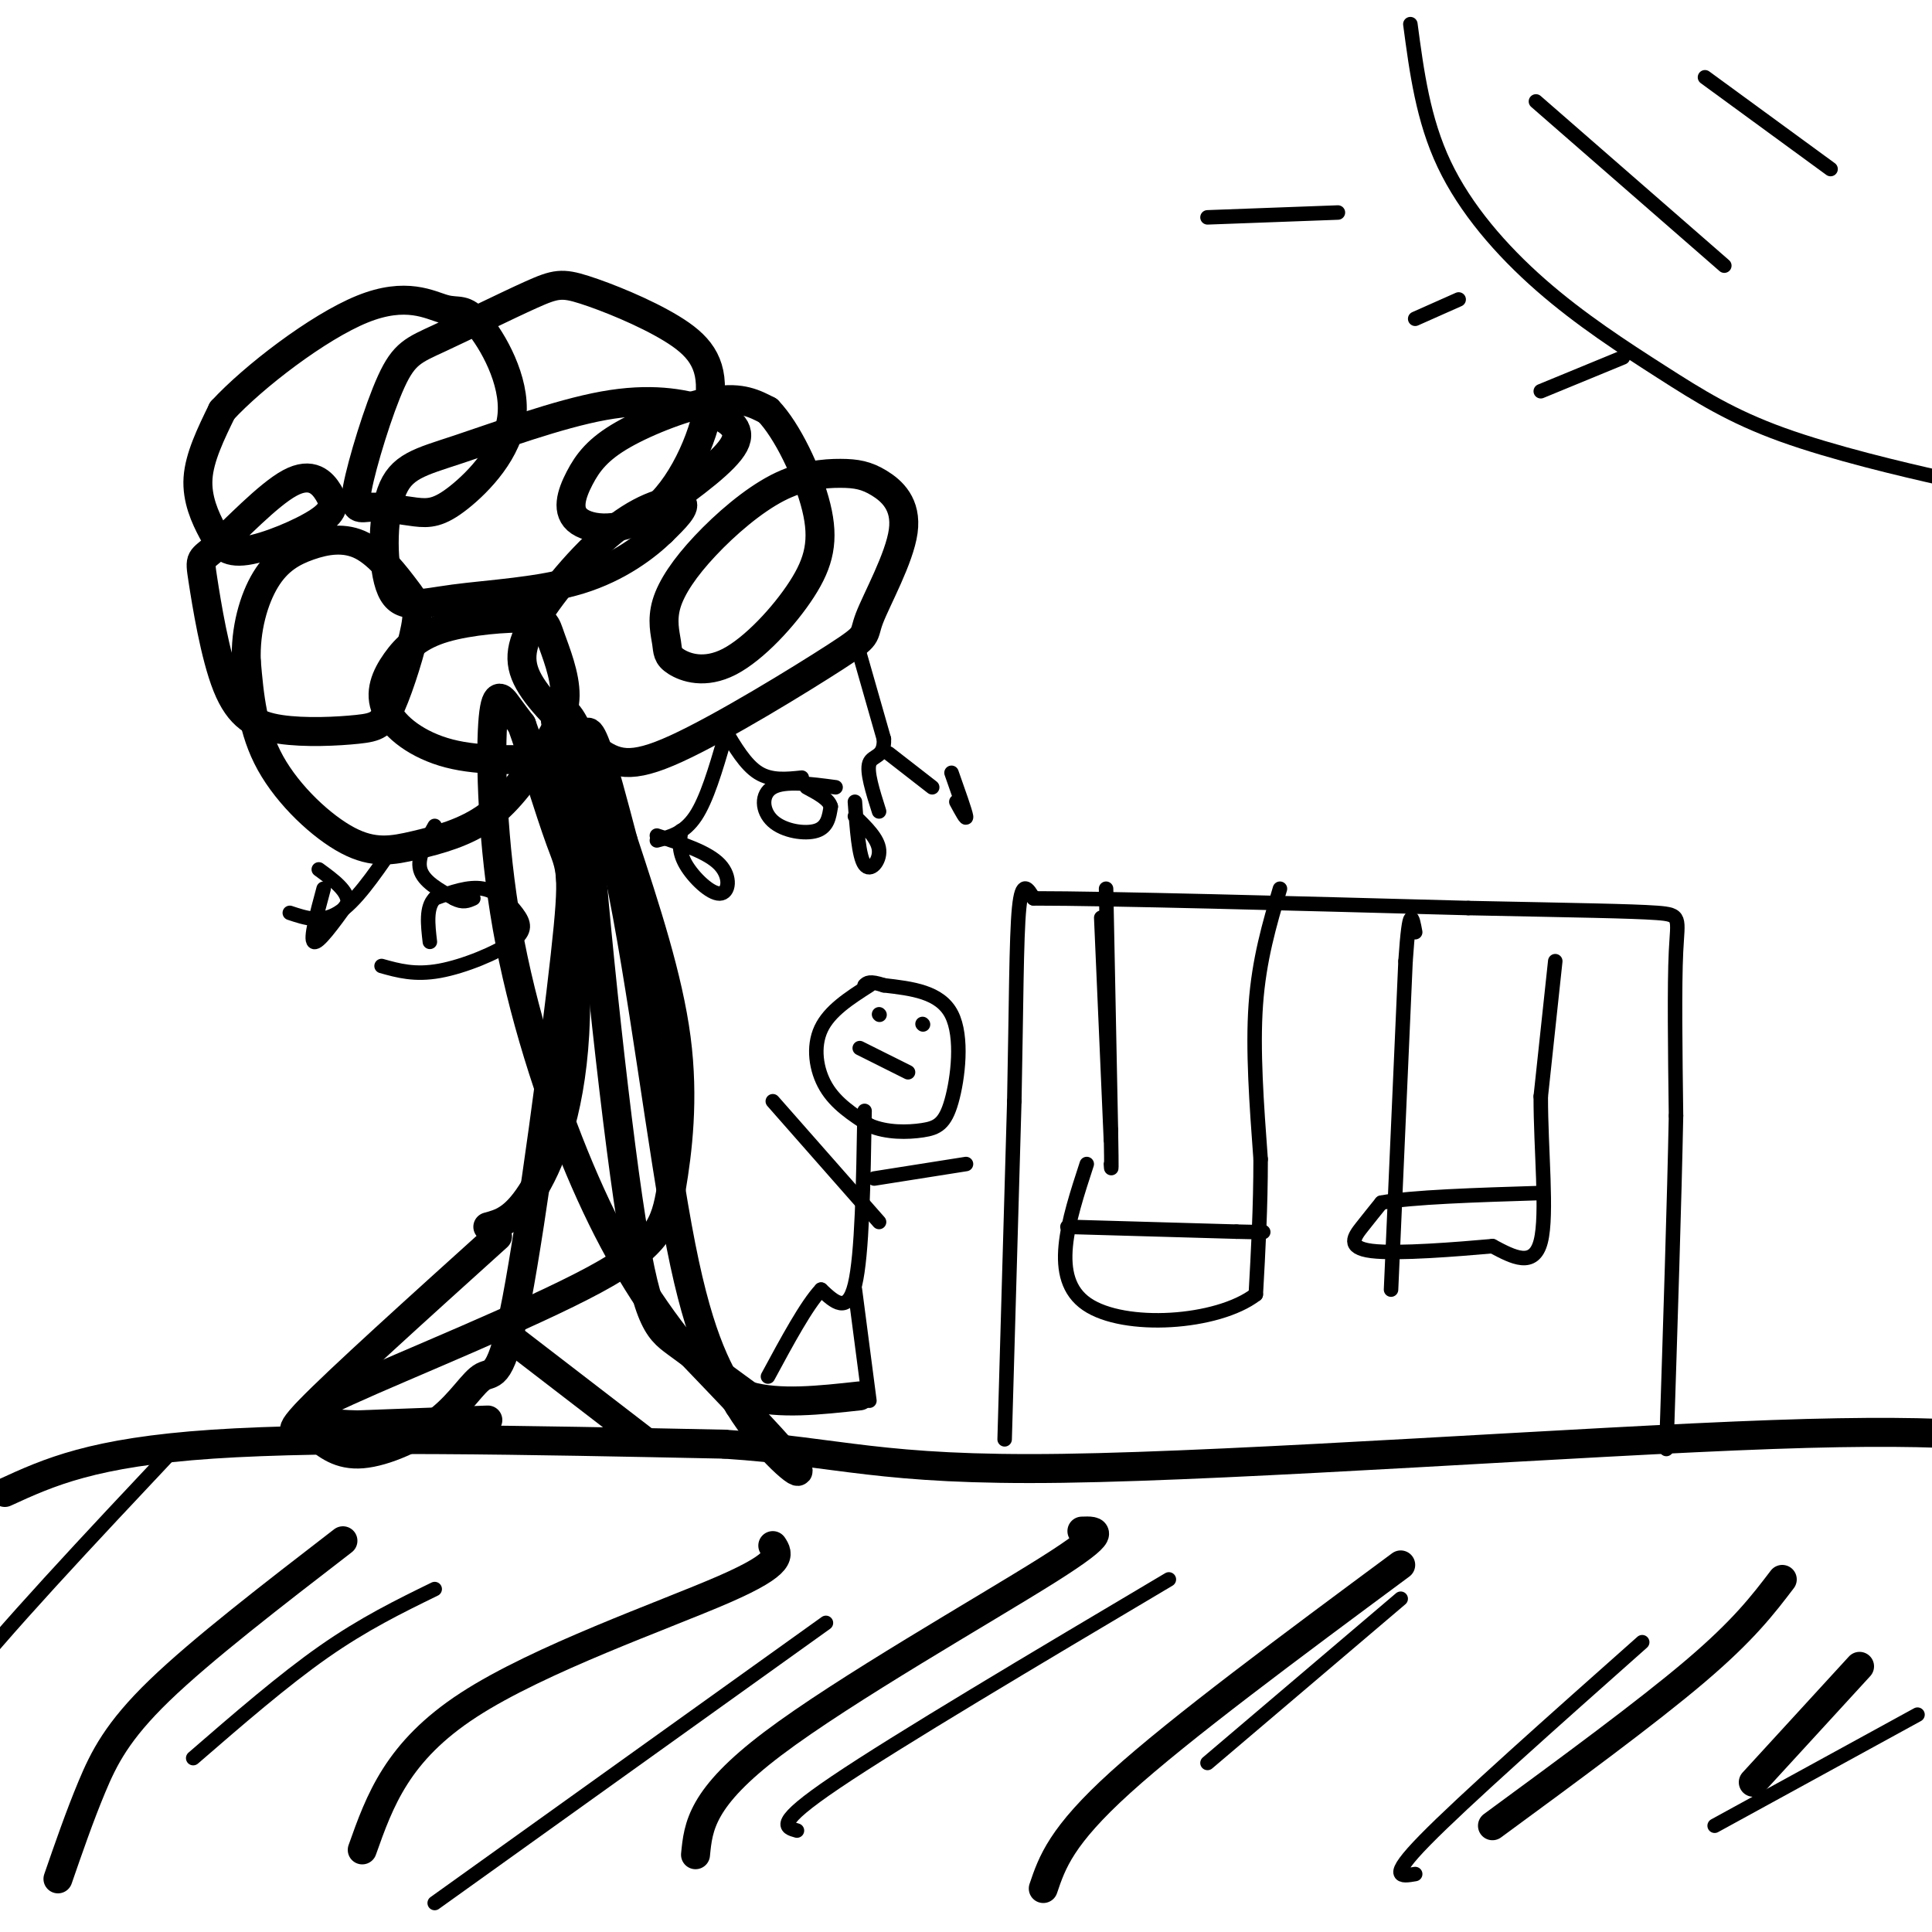 <svg viewBox='0 0 400 400' version='1.1' xmlns='http://www.w3.org/2000/svg' xmlns:xlink='http://www.w3.org/1999/xlink'><g fill='none' stroke='#000000' stroke-width='6' stroke-linecap='round' stroke-linejoin='round'><path d='M1,309c9.083,-4.167 18.167,-8.333 43,-10c24.833,-1.667 65.417,-0.833 106,0'/><path d='M150,299c24.226,1.583 31.792,5.542 70,5c38.208,-0.542 107.060,-5.583 147,-7c39.940,-1.417 50.970,0.792 62,3'/><path d='M429,300c13.333,0.833 15.667,1.417 18,2'/><path d='M101,294c0.000,0.000 -27.000,1.000 -27,1'/><path d='M74,295c-5.690,-0.095 -6.417,-0.833 -9,0c-2.583,0.833 -7.024,3.238 -1,-3c6.024,-6.238 22.512,-21.119 39,-36'/><path d='M101,254c2.711,-0.733 5.422,-1.467 9,-7c3.578,-5.533 8.022,-15.867 9,-33c0.978,-17.133 -1.511,-41.067 -4,-65'/><path d='M115,149c1.690,-7.298 7.917,6.958 13,31c5.083,24.042 9.024,57.869 13,78c3.976,20.131 7.988,26.565 12,33'/><path d='M153,291c5.644,9.222 13.756,15.778 12,13c-1.756,-2.778 -13.378,-14.889 -25,-27'/><path d='M140,277c-7.546,-9.732 -13.912,-20.561 -20,-35c-6.088,-14.439 -11.900,-32.489 -15,-50c-3.100,-17.511 -3.488,-34.484 -3,-42c0.488,-7.516 1.854,-5.576 3,-4c1.146,1.576 2.073,2.788 3,4'/><path d='M108,150c2.077,5.691 5.770,17.919 8,24c2.230,6.081 2.998,6.015 1,24c-1.998,17.985 -6.762,54.021 -10,71c-3.238,16.979 -4.950,14.902 -7,16c-2.050,1.098 -4.436,5.373 -9,9c-4.564,3.627 -11.304,6.608 -16,7c-4.696,0.392 -7.348,-1.804 -10,-4'/><path d='M65,297c-1.496,-1.252 -0.235,-2.381 -1,-3c-0.765,-0.619 -3.556,-0.730 8,-6c11.556,-5.270 37.458,-15.701 51,-23c13.542,-7.299 14.723,-11.465 16,-19c1.277,-7.535 2.651,-18.439 1,-31c-1.651,-12.561 -6.325,-26.781 -11,-41'/><path d='M129,174c-3.947,-14.978 -8.316,-31.922 -8,-16c0.316,15.922 5.316,64.710 9,90c3.684,25.290 6.053,27.083 10,30c3.947,2.917 9.474,6.959 15,11'/><path d='M155,289c6.333,1.833 14.667,0.917 23,0'/><path d='M107,278c0.000,0.000 26.000,20.000 26,20'/><path d='M116,157c-8.235,0.345 -16.469,0.690 -23,-1c-6.531,-1.690 -11.358,-5.414 -13,-9c-1.642,-3.586 -0.100,-7.033 2,-10c2.100,-2.967 4.758,-5.452 10,-7c5.242,-1.548 13.068,-2.158 17,-2c3.932,0.158 3.971,1.085 5,4c1.029,2.915 3.048,7.819 3,12c-0.048,4.181 -2.162,7.641 -5,12c-2.838,4.359 -6.398,9.618 -11,13c-4.602,3.382 -10.244,4.886 -15,6c-4.756,1.114 -8.627,1.838 -14,-1c-5.373,-2.838 -12.250,-9.240 -16,-16c-3.750,-6.760 -4.375,-13.880 -5,-21'/><path d='M51,137c-0.270,-6.709 1.553,-12.981 4,-17c2.447,-4.019 5.516,-5.785 9,-7c3.484,-1.215 7.383,-1.878 11,0c3.617,1.878 6.950,6.296 9,9c2.050,2.704 2.815,3.693 2,8c-0.815,4.307 -3.210,11.933 -5,16c-1.790,4.067 -2.975,4.574 -7,5c-4.025,0.426 -10.890,0.772 -16,0c-5.110,-0.772 -8.466,-2.662 -11,-9c-2.534,-6.338 -4.246,-17.126 -5,-22c-0.754,-4.874 -0.550,-3.835 3,-7c3.550,-3.165 10.446,-10.533 15,-13c4.554,-2.467 6.764,-0.033 8,2c1.236,2.033 1.497,3.663 -2,6c-3.497,2.337 -10.752,5.379 -15,6c-4.248,0.621 -5.490,-1.179 -7,-4c-1.510,-2.821 -3.289,-6.663 -3,-11c0.289,-4.337 2.644,-9.168 5,-14'/><path d='M46,85c6.383,-6.937 19.840,-17.281 29,-21c9.160,-3.719 14.023,-0.813 17,0c2.977,0.813 4.068,-0.467 7,3c2.932,3.467 7.704,11.680 7,19c-0.704,7.320 -6.886,13.745 -11,17c-4.114,3.255 -6.161,3.338 -9,3c-2.839,-0.338 -6.469,-1.099 -9,-1c-2.531,0.099 -3.963,1.058 -3,-4c0.963,-5.058 4.323,-16.132 7,-22c2.677,-5.868 4.673,-6.530 10,-9c5.327,-2.470 13.986,-6.749 19,-9c5.014,-2.251 6.381,-2.474 11,-1c4.619,1.474 12.488,4.645 18,8c5.512,3.355 8.667,6.894 8,14c-0.667,7.106 -5.157,17.779 -11,23c-5.843,5.221 -13.038,4.990 -16,3c-2.962,-1.990 -1.691,-5.740 0,-9c1.691,-3.260 3.801,-6.032 9,-9c5.199,-2.968 13.485,-6.134 19,-7c5.515,-0.866 8.257,0.567 11,2'/><path d='M159,85c3.951,4.049 8.328,13.170 10,20c1.672,6.830 0.639,11.368 -3,17c-3.639,5.632 -9.885,12.358 -15,15c-5.115,2.642 -9.098,1.199 -11,0c-1.902,-1.199 -1.722,-2.154 -2,-4c-0.278,-1.846 -1.015,-4.584 0,-8c1.015,-3.416 3.783,-7.512 8,-12c4.217,-4.488 9.884,-9.370 15,-12c5.116,-2.630 9.683,-3.009 13,-3c3.317,0.009 5.384,0.407 8,2c2.616,1.593 5.779,4.380 5,10c-0.779,5.620 -5.502,14.073 -7,18c-1.498,3.927 0.227,3.330 -7,8c-7.227,4.670 -23.407,14.609 -33,19c-9.593,4.391 -12.601,3.235 -17,0c-4.399,-3.235 -10.190,-8.549 -13,-13c-2.810,-4.451 -2.640,-8.038 1,-14c3.640,-5.962 10.749,-14.297 17,-19c6.251,-4.703 11.643,-5.772 13,-5c1.357,0.772 -1.322,3.386 -4,6'/><path d='M137,110c-3.094,2.997 -8.830,7.491 -17,10c-8.170,2.509 -18.775,3.035 -26,4c-7.225,0.965 -11.069,2.371 -13,-2c-1.931,-4.371 -1.949,-14.518 0,-20c1.949,-5.482 5.865,-6.301 14,-9c8.135,-2.699 20.490,-7.280 30,-9c9.510,-1.720 16.176,-0.578 21,1c4.824,1.578 7.807,3.594 6,7c-1.807,3.406 -8.403,8.203 -15,13'/><path d='M71,319c-14.644,11.289 -29.289,22.578 -38,31c-8.711,8.422 -11.489,13.978 -14,20c-2.511,6.022 -4.756,12.511 -7,19'/><path d='M160,320c1.178,1.800 2.356,3.600 -10,9c-12.356,5.400 -38.244,14.400 -53,24c-14.756,9.600 -18.378,19.800 -22,30'/><path d='M224,317c3.022,-0.111 6.044,-0.222 -7,8c-13.044,8.222 -42.156,24.778 -57,36c-14.844,11.222 -15.422,17.111 -16,23'/><path d='M290,324c-22.833,16.917 -45.667,33.833 -58,45c-12.333,11.167 -14.167,16.583 -16,22'/><path d='M369,327c-4.000,5.250 -8.000,10.500 -18,19c-10.000,8.500 -26.000,20.250 -42,32'/><path d='M385,345c0.000,0.000 -22.000,24.000 -22,24'/></g>
<g fill='none' stroke='#000000' stroke-width='3' stroke-linecap='round' stroke-linejoin='round'><path d='M37,299c-18.583,19.750 -37.167,39.500 -46,51c-8.833,11.500 -7.917,14.750 -7,18'/><path d='M90,329c-7.333,3.583 -14.667,7.167 -23,13c-8.333,5.833 -17.667,13.917 -27,22'/><path d='M171,336c0.000,0.000 -81.000,58.000 -81,58'/><path d='M242,327c-28.083,16.667 -56.167,33.333 -69,42c-12.833,8.667 -10.417,9.333 -8,10'/><path d='M290,331c0.000,0.000 -40.000,34.000 -40,34'/><path d='M340,340c-18.583,16.500 -37.167,33.000 -45,41c-7.833,8.000 -4.917,7.500 -2,7'/><path d='M397,355c0.000,0.000 -42.000,23.000 -42,23'/><path d='M208,298c0.000,0.000 2.000,-70.000 2,-70'/><path d='M210,228c0.400,-19.689 0.400,-33.911 1,-40c0.600,-6.089 1.800,-4.044 3,-2'/><path d='M214,186c15.500,0.000 52.750,1.000 90,2'/><path d='M304,188c22.512,0.464 33.792,0.625 39,1c5.208,0.375 4.345,0.964 4,8c-0.345,7.036 -0.173,20.518 0,34'/><path d='M347,231c-0.333,17.167 -1.167,43.083 -2,69'/><path d='M228,190c0.000,0.000 2.000,46.000 2,46'/><path d='M229,184c0.000,0.000 1.000,50.000 1,50'/><path d='M230,234c0.167,9.500 0.083,8.250 0,7'/><path d='M265,184c-2.167,7.333 -4.333,14.667 -5,24c-0.667,9.333 0.167,20.667 1,32'/><path d='M261,240c0.000,10.000 -0.500,19.000 -1,28'/><path d='M260,268c-7.933,6.089 -27.267,7.311 -35,2c-7.733,-5.311 -3.867,-17.156 0,-29'/><path d='M221,254c0.000,0.000 35.000,1.000 35,1'/><path d='M256,255c6.667,0.167 5.833,0.083 5,0'/><path d='M288,267c0.000,0.000 3.000,-68.000 3,-68'/><path d='M291,199c0.833,-12.333 1.417,-9.167 2,-6'/><path d='M322,199c0.000,0.000 -3.000,28.000 -3,28'/><path d='M319,227c-0.022,10.978 1.422,24.422 0,30c-1.422,5.578 -5.711,3.289 -10,1'/><path d='M309,258c-7.036,0.619 -19.625,1.667 -25,1c-5.375,-0.667 -3.536,-3.048 -2,-5c1.536,-1.952 2.768,-3.476 4,-5'/><path d='M286,249c6.167,-1.167 19.583,-1.583 33,-2'/><path d='M180,204c-4.133,2.644 -8.267,5.289 -10,9c-1.733,3.711 -1.067,8.489 1,12c2.067,3.511 5.533,5.756 9,8'/><path d='M180,233c3.565,1.560 7.976,1.459 11,1c3.024,-0.459 4.660,-1.278 6,-6c1.340,-4.722 2.383,-13.349 0,-18c-2.383,-4.651 -8.191,-5.325 -14,-6'/><path d='M183,204c-3.000,-1.000 -3.500,-0.500 -4,0'/><path d='M150,153c-1.833,6.250 -3.667,12.500 -6,16c-2.333,3.500 -5.167,4.250 -8,5'/><path d='M150,151c2.167,3.667 4.333,7.333 7,9c2.667,1.667 5.833,1.333 9,1'/><path d='M173,163c-5.244,-0.702 -10.488,-1.405 -13,0c-2.512,1.405 -2.292,4.917 0,7c2.292,2.083 6.655,2.738 9,2c2.345,-0.738 2.673,-2.869 3,-5'/><path d='M172,167c-0.333,-1.500 -2.667,-2.750 -5,-4'/><path d='M141,172c-0.292,2.137 -0.583,4.274 1,7c1.583,2.726 5.042,6.042 7,6c1.958,-0.042 2.417,-3.440 0,-6c-2.417,-2.560 -7.708,-4.280 -13,-6'/><path d='M177,132c0.000,0.000 6.000,21.000 6,21'/><path d='M183,153c0.178,3.933 -2.378,3.267 -3,5c-0.622,1.733 0.689,5.867 2,10'/><path d='M184,156c0.000,0.000 9.000,7.000 9,7'/><path d='M177,166c0.400,5.667 0.800,11.333 2,13c1.200,1.667 3.200,-0.667 3,-3c-0.200,-2.333 -2.600,-4.667 -5,-7'/><path d='M197,160c1.417,4.000 2.833,8.000 3,9c0.167,1.000 -0.917,-1.000 -2,-3'/><path d='M179,230c-0.250,14.917 -0.500,29.833 -2,36c-1.500,6.167 -4.250,3.583 -7,1'/><path d='M170,267c-3.000,3.167 -7.000,10.583 -11,18'/><path d='M177,267c0.000,0.000 3.000,23.000 3,23'/><path d='M182,253c0.000,0.000 -22.000,-25.000 -22,-25'/><path d='M181,244c0.000,0.000 19.000,-3.000 19,-3'/><path d='M178,217c0.000,0.000 10.000,5.000 10,5'/><path d='M182,210c0.000,0.000 0.100,0.100 0.1,0.1'/><path d='M191,212c0.000,0.000 0.100,0.100 0.1,0.1'/><path d='M81,176c-3.750,5.417 -7.500,10.833 -11,13c-3.500,2.167 -6.750,1.083 -10,0'/><path d='M90,171c-1.833,3.250 -3.667,6.500 -3,9c0.667,2.500 3.833,4.250 7,6'/><path d='M94,186c1.833,1.000 2.917,0.500 4,0'/><path d='M79,200c3.443,0.963 6.887,1.927 12,1c5.113,-0.927 11.896,-3.743 15,-6c3.104,-2.257 2.528,-3.954 1,-6c-1.528,-2.046 -4.008,-4.442 -7,-5c-2.992,-0.558 -6.496,0.721 -10,2'/><path d='M90,186c-1.833,1.833 -1.417,5.417 -1,9'/><path d='M67,184c-1.417,5.250 -2.833,10.500 -2,11c0.833,0.500 3.917,-3.750 7,-8'/><path d='M72,187c0.167,-2.500 -2.917,-4.750 -6,-7'/><path d='M292,5c1.315,9.885 2.630,19.769 7,29c4.370,9.231 11.796,17.808 20,25c8.204,7.192 17.187,12.999 25,18c7.813,5.001 14.455,9.196 25,13c10.545,3.804 24.993,7.216 33,9c8.007,1.784 9.573,1.938 13,0c3.427,-1.938 8.713,-5.969 14,-10'/><path d='M318,21c0.000,0.000 39.000,34.000 39,34'/><path d='M353,16c0.000,0.000 26.000,19.000 26,19'/><path d='M277,44c0.000,0.000 -27.000,1.000 -27,1'/><path d='M302,62c0.000,0.000 -9.000,4.000 -9,4'/><path d='M336,74c0.000,0.000 -17.000,7.000 -17,7'/></g>
</svg>